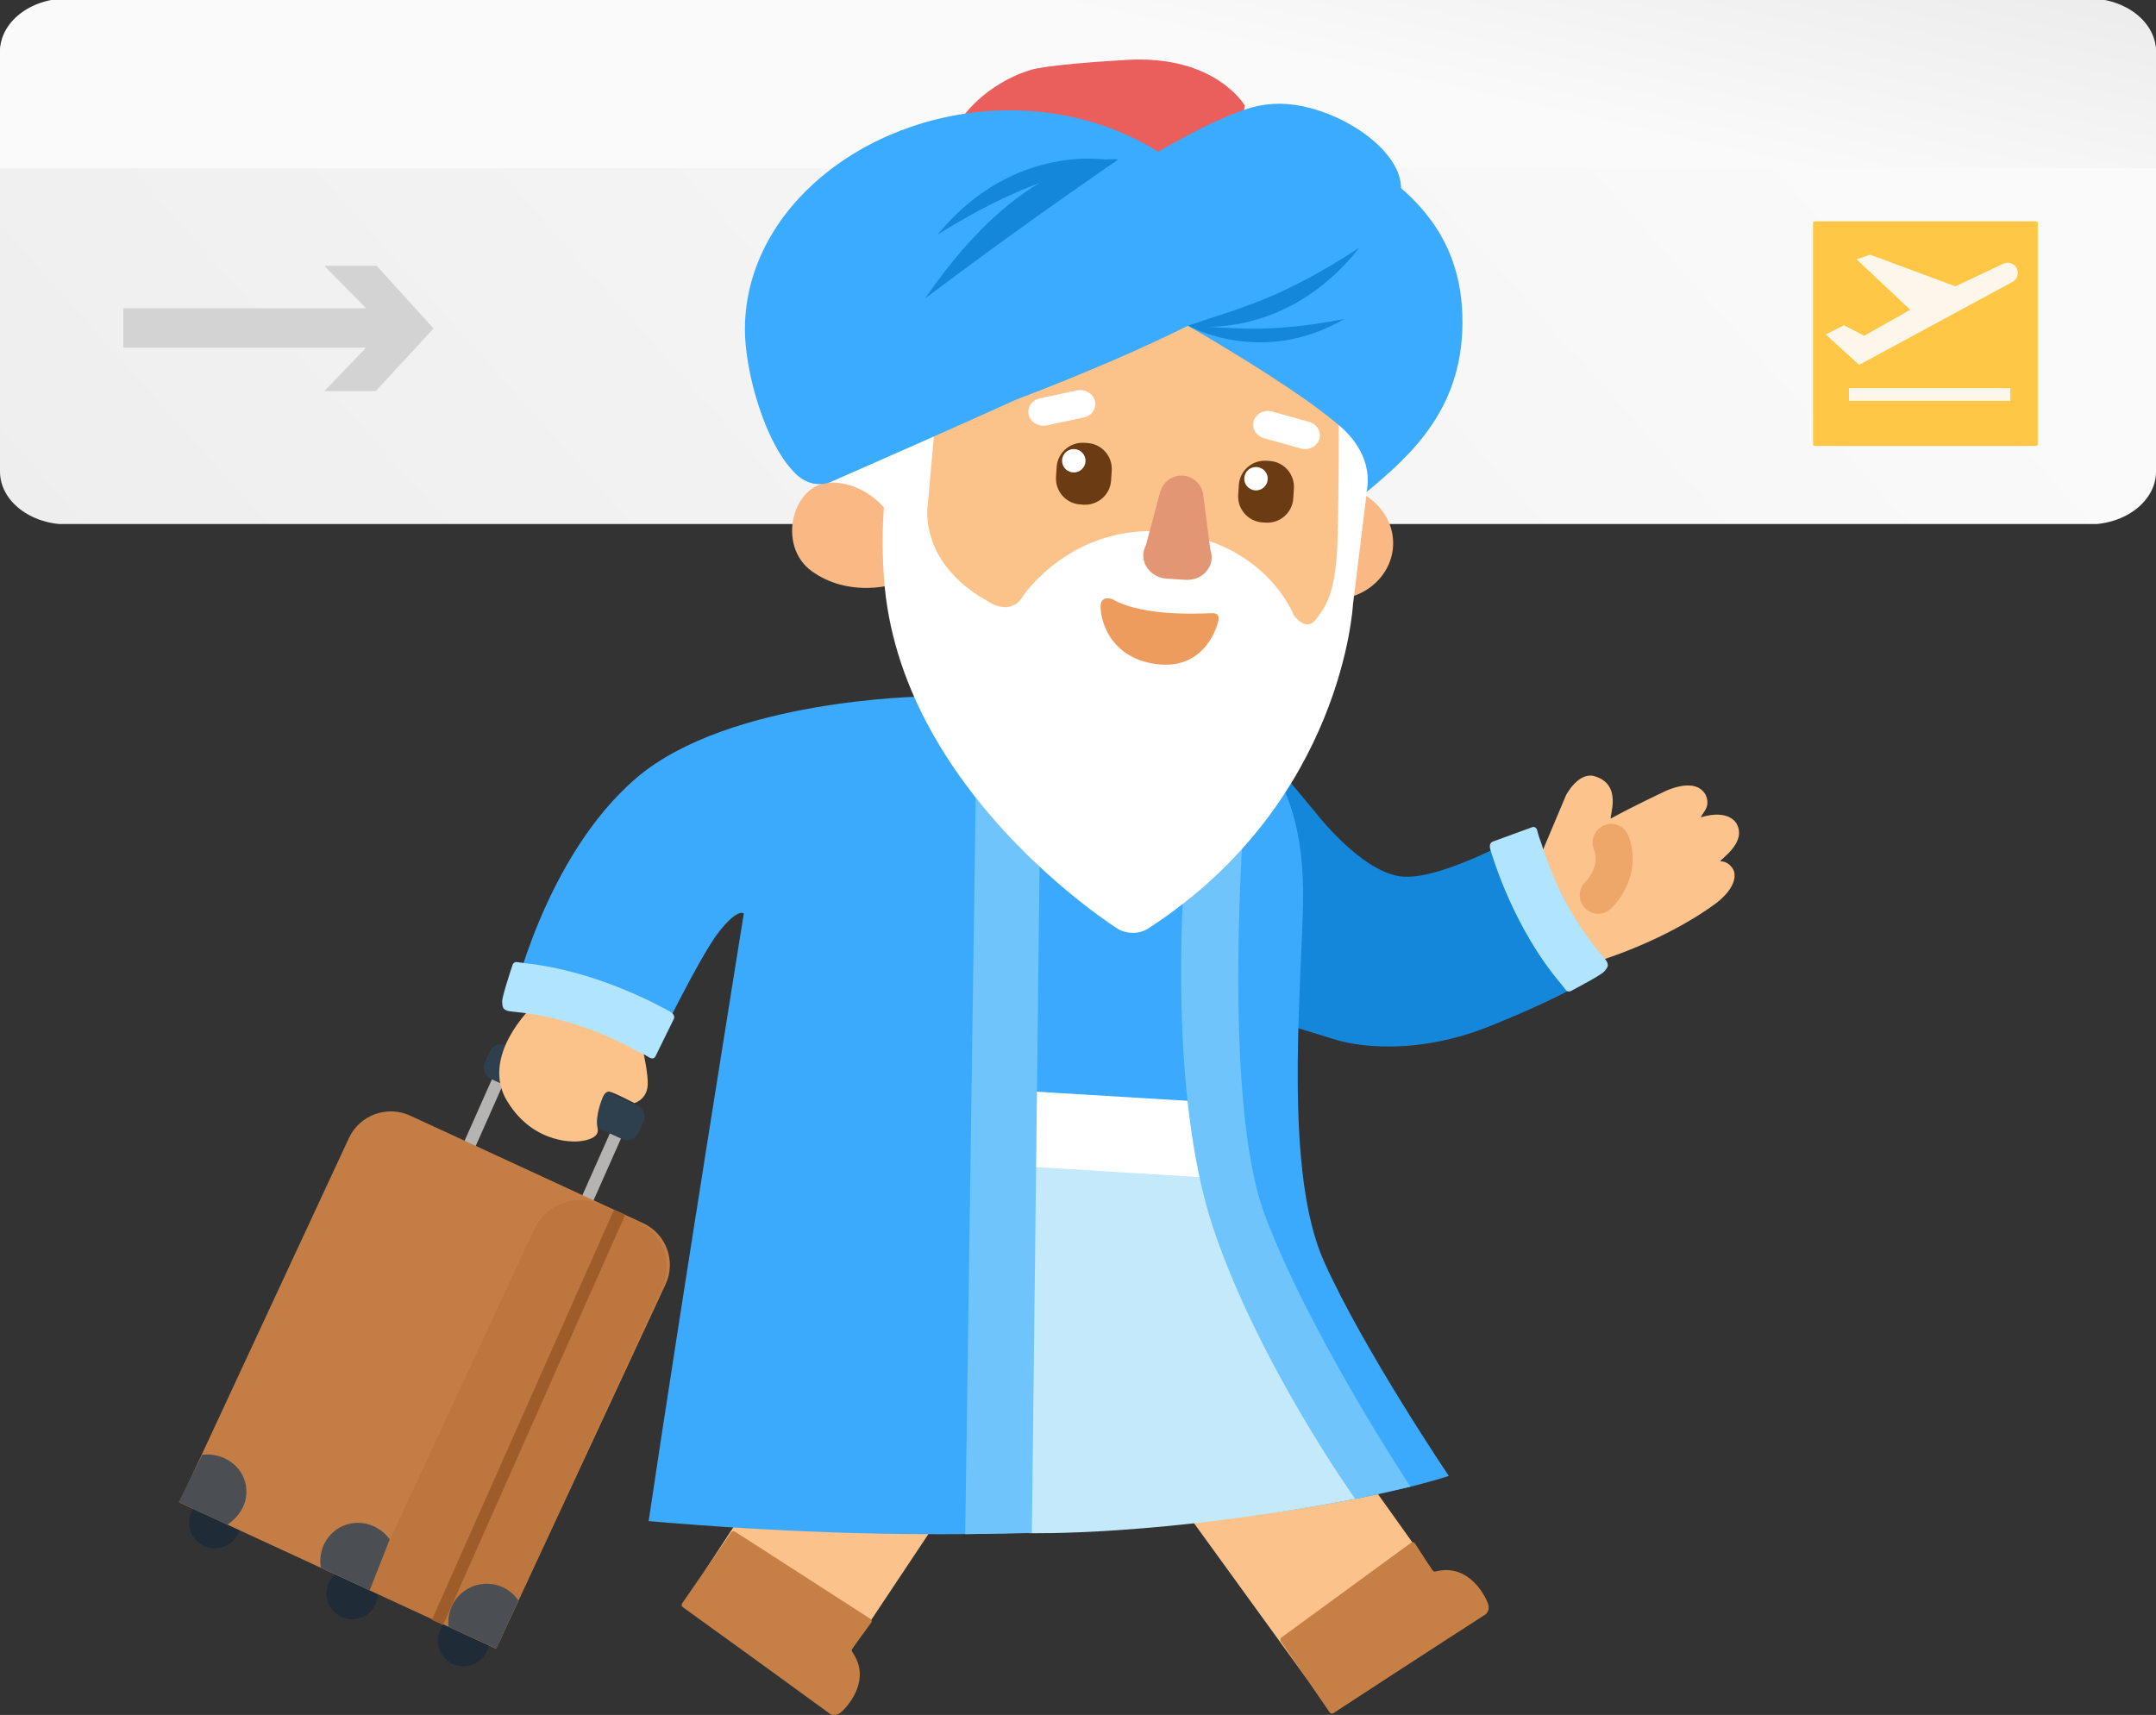 <svg width="181" height="144" viewBox="0 0 181 144" fill="none" xmlns="http://www.w3.org/2000/svg">
<rect x="0" y="0" width="181" height="144" fill="#333333" stroke="none"/>
<g clip-path="url(#clip0_221_5229)">
<path d="M5.65 0.033H175.35C178.469 0.033 181 2.02 181 4.467V39.599C181 42.046 178.469 44.033 175.35 44.033H5.65C2.531 44.033 0 42.046 0 39.599V4.467C0 2.02 2.531 0.033 5.65 0.033Z" fill="url(#paint0_linear_221_5229)"/>
<path d="M181 4.328V14.131H0V4.328C0 1.867 2.529 -0.128 5.65 -0.128H175.35C178.471 -0.128 181 1.867 181 4.328Z" fill="url(#paint1_linear_221_5229)"/>
<path d="M170.923 18.581H152.362C152.278 18.581 152.21 18.65 152.21 18.733V37.295C152.21 37.379 152.278 37.447 152.362 37.447H170.923C171.007 37.447 171.075 37.379 171.075 37.295V18.733C171.075 18.65 171.007 18.581 170.923 18.581Z" fill="#FFC745"/>
<path d="M153.274 28.086L156.075 30.639L168.953 23.669C169.416 23.418 169.546 22.815 169.227 22.396C168.981 22.074 168.545 21.969 168.179 22.142L164.16 24.044L156.997 21.384L155.862 21.774L160.366 26.012L156.5 28.193L154.798 27.307L153.273 28.087L153.274 28.086Z" fill="#FDF7EB"/>
<path d="M168.771 32.59H155.225V33.654H168.771V32.59Z" fill="#FDF7EB"/>
<path d="M31.624 22.319H27.221L30.736 25.887H10.354V29.192H30.736L27.221 32.84H31.545L36.397 27.579L31.624 22.319Z" fill="#D3D3D3"/>
</g>
<g clip-path="url(#clip1_221_5229)">
<path d="M133.128 81.018C133.128 81.018 139.245 79.409 144.131 75.796C146.193 74.151 145.512 73.019 145.512 73.019C145.512 73.019 145.191 72.325 144.422 72.318C144.393 72.176 146.638 70.767 145.818 69.221C145.818 69.221 145.271 67.881 142.779 68.629C142.972 68.193 143.632 67.743 143.195 66.744C142.255 65.07 139.518 66.57 139.518 66.57C139.518 66.57 137.369 67.569 135.248 68.719C135.023 68.701 136.356 65.815 133.758 65.147C132.45 64.889 131.474 66.762 131.474 66.762L128.833 73.029L133.128 81.025L133.121 81.014L133.128 81.018Z" fill="#FCC38C"/>
<path d="M134.177 75.168C134.177 75.168 136.221 73.258 135.259 70.738" stroke="#ECA769" stroke-width="3.11" stroke-miterlimit="10" stroke-linecap="round"/>
<path d="M134.37 81.569L128.373 69.747C128.373 69.747 120.89 74.09 117.505 73.578C114.121 73.066 110.379 68.146 110.379 68.146L105.716 62.54L100.163 83.624L112.27 87.343C112.27 87.343 117.746 89.122 125.098 86.155C132.45 83.189 134.37 81.573 134.37 81.573V81.569Z" fill="#1487DA"/>
<path d="M129.07 69.794C129.07 69.794 129.164 70.204 129.346 70.662C129.35 70.669 129.354 70.673 129.354 70.68C131.336 77.085 134.531 80.179 134.822 80.622C135.11 81.057 134.979 81.217 134.68 81.569C134.425 81.867 132.534 82.862 131.882 83.214C131.744 83.287 131.576 83.261 131.471 83.145L131.041 82.601C127.033 77.873 125.321 71.966 125.124 71.363C124.927 70.76 125.346 70.658 125.346 70.658C125.346 70.658 128.221 69.609 128.607 69.464C128.993 69.319 129.07 69.791 129.07 69.791V69.794Z" fill="#B0E4FF"/>
<path d="M78.649 123.925L69.945 115.446L59.172 131.894L71.111 139.069L82.056 122.632L78.649 123.925Z" fill="#FBC28C"/>
<path d="M71.57 138.732C71.41 138.539 71.607 138.35 71.665 138.267L73.137 136.255C73.217 136.146 73.188 136.012 73.075 135.932L61.711 128.612C61.602 128.532 61.456 128.558 61.38 128.667L57.274 134.621C57.194 134.73 57.215 134.879 57.325 134.952C63.686 139.53 69.188 143.553 69.643 143.88C69.668 143.895 69.581 143.869 69.701 143.924C69.829 143.978 70.189 144.109 70.576 143.8C70.965 143.492 73.261 141.157 71.563 138.732H71.567H71.57Z" fill="#C67F44"/>
<path d="M109.231 120.047L98.214 125.105L109.745 141.019L120.693 132.483L109.231 116.412V120.047Z" fill="#FBC28C"/>
<path d="M120.544 131.942C120.307 132.021 120.201 131.771 120.143 131.687L118.788 129.596C118.715 129.483 118.577 129.462 118.467 129.538L107.588 137.49C107.475 137.562 107.446 137.704 107.523 137.816L111.621 143.771C111.694 143.884 111.84 143.916 111.949 143.844C118.489 139.563 124.202 135.888 124.675 135.58C124.697 135.562 124.643 135.634 124.737 135.54C124.832 135.442 125.084 135.151 124.931 134.679C124.778 134.207 123.419 131.233 120.548 131.945L120.544 131.942Z" fill="#C67F44"/>
<path d="M107.024 64.983C107.024 64.983 109.596 68.059 109.388 76.054C109.181 84.049 107.843 98.508 111.137 105.886C114.431 113.264 121.63 123.928 121.63 123.928C121.63 123.928 99.307 131.618 54.454 127.722C57.128 109.746 62.444 76.7 62.444 76.7C62.444 76.7 61.963 76.221 60.371 78.222C58.779 80.222 54.92 88.167 54.92 88.167L42.988 84.22C42.988 84.22 45.681 71.951 53.43 65.321C61.179 58.691 77.502 58.487 77.502 58.487L107.027 64.98L107.024 64.983Z" fill="#3BAAFC"/>
<path d="M102.018 92.818L84.941 91.827L85.284 71.766H102.018V92.818Z" fill="#3BA9FE"/>
<path d="M113.997 125.816L102.323 98.421L85.451 97.567L86.377 128.735C86.377 128.735 97.314 129.019 113.993 125.816H113.997Z" fill="#C3E9FB"/>
<path d="M84.595 91.518L102.342 92.593L102.546 98.951L84.082 97.822L84.595 91.518Z" fill="white"/>
<path d="M87.273 72.808L86.628 128.721L81.032 128.819L81.921 66.247L87.273 72.808Z" fill="#6FC5FB"/>
<path d="M99.38 74.406C99.38 74.406 98.043 91.733 101.85 103.112C105.657 114.491 113.782 125.871 113.782 125.871L118.405 124.832C118.405 124.832 109.873 111.928 106.171 101.986C102.47 92.045 104.524 67.231 104.524 67.231L99.38 74.406Z" fill="#6FC5FB"/>
<path d="M77.607 35.798L77.578 45.79L68.998 41.026L69.53 38.978L77.585 35.816L77.604 35.801L77.607 35.798Z" fill="white"/>
<path d="M74.806 43.357L74.682 49.141C74.682 49.141 71.177 50.133 68.16 47.969C65.143 45.801 66.557 40.5 69.811 40.518C73.068 40.536 74.802 43.361 74.802 43.361H74.806V43.357Z" fill="#FAB984"/>
<path d="M106.521 45.213C106.703 42.566 109.188 40.583 112.055 40.776C114.922 40.968 117.123 43.259 116.948 45.906C116.766 48.553 114.296 50.536 111.414 50.343C108.546 50.151 106.339 47.86 106.521 45.213Z" fill="#FAB984"/>
<path d="M97.383 23.409C87.703 22.766 76.401 27.051 76.922 41.636C77.323 52.787 84.999 63.041 94.683 63.683C104.364 64.326 112.82 55.83 113.567 44.712C114.31 33.586 107.067 24.052 97.383 23.409Z" fill="#FBC38A"/>
<path d="M78.54 35.064L86.18 24.72C86.18 24.72 72.78 27.584 74.208 48.492C75.432 66.468 93.886 78.022 93.886 78.022C93.886 78.022 95.197 78.803 96.516 77.884C112.777 67.278 113.585 50.736 113.585 50.736L115.145 38.078L112.394 35.384C112.394 35.384 112.416 40.34 112.296 45.086C112.175 49.831 111.323 50.884 110.474 52.006C109.625 53.136 108.605 51.64 108.605 51.64C108.605 51.64 106.342 45.648 98.254 44.694C90.166 43.739 85.925 49.984 85.925 49.984C85.925 49.984 85.047 51.934 82.763 50.387C77.046 47.134 77.888 42.399 77.888 42.399L78.54 35.072V35.064Z" fill="white"/>
<path d="M97.398 41.32C97.504 40.983 97.671 40.652 97.952 40.409C98.735 39.708 99.901 39.788 100.59 40.583C100.834 40.863 100.972 41.219 101.016 41.564L101.591 46.015C101.599 46.117 101.624 46.204 101.653 46.302C102.018 47.558 100.947 48.782 99.504 48.688L97.945 48.586C96.52 48.492 95.606 47.134 96.13 45.939C96.166 45.837 96.232 45.761 96.232 45.663L97.394 41.324L97.398 41.32Z" fill="#E29674"/>
<path d="M86.362 34.843C86.206 34.215 86.628 33.587 87.295 33.449L90.403 32.784C91.069 32.632 91.762 33.042 91.922 33.659C92.079 34.287 91.656 34.916 90.989 35.053L87.882 35.718C87.215 35.87 86.523 35.46 86.362 34.843Z" fill="#FEFFFE"/>
<path d="M105.249 35.34C105.45 34.719 106.149 34.371 106.816 34.56L109.895 35.42C110.554 35.613 110.962 36.255 110.762 36.876C110.561 37.497 109.862 37.846 109.195 37.657L106.117 36.796C105.457 36.604 105.049 35.961 105.249 35.34Z" fill="#FEFFFE"/>
<path d="M108.626 41.023L108.572 41.854C108.492 43.067 107.442 43.964 106.247 43.884L105.985 43.866C104.768 43.786 103.872 42.74 103.948 41.549L104.003 40.718C104.083 39.505 105.132 38.612 106.328 38.688L106.59 38.706C107.807 38.786 108.703 39.832 108.626 41.023Z" fill="#6B3B14"/>
<path d="M104.459 40.13C104.495 39.592 104.965 39.175 105.508 39.215C106.047 39.251 106.466 39.719 106.426 40.26C106.39 40.798 105.92 41.212 105.377 41.175C104.838 41.139 104.419 40.671 104.459 40.13Z" fill="white"/>
<path d="M93.332 39.516L93.277 40.347C93.197 41.56 92.148 42.453 90.953 42.377L90.691 42.359C89.474 42.279 88.578 41.233 88.654 40.042L88.709 39.211C88.789 37.998 89.838 37.105 91.033 37.181L91.295 37.199C92.512 37.279 93.409 38.325 93.332 39.516Z" fill="#6B3B14"/>
<path d="M89.164 38.623C89.2 38.085 89.67 37.667 90.213 37.708C90.752 37.744 91.171 38.212 91.131 38.753C91.095 39.291 90.625 39.705 90.082 39.668C89.543 39.632 89.124 39.163 89.164 38.623Z" fill="white"/>
<path d="M93.39 50.318V50.31C96.072 51.857 101.063 51.491 101.803 51.487C102.542 51.487 102.251 52.246 102.251 52.246C102.251 52.246 101.333 56.302 97.103 55.764C92.876 55.227 92.297 51.563 92.406 50.761C92.516 49.962 93.386 50.318 93.386 50.318H93.39Z" fill="#ED9C5D"/>
<path d="M104.506 8.874L103.577 13.961L93.16 23.049C93.16 23.049 77.705 15.417 79.906 11.242C82.106 7.066 86.387 5.922 86.387 5.922C86.387 5.922 87.123 5.465 94.596 5.029C102.065 4.597 104.509 8.874 104.509 8.874H104.506Z" fill="#EA5F5B"/>
<path d="M69.173 40.572L105.275 22.432C102.589 14.905 94.61 9.386 85.116 9.266C73.315 9.118 62.673 17.157 62.538 27.472C62.472 32.439 65.65 41.498 69.173 40.565V40.572Z" fill="#3AABFF"/>
<path d="M111.727 11.971C109.978 16.895 105.034 22.236 98.101 26.412C100.611 27.842 108.47 32.399 112.121 35.475C112.682 35.91 113.174 36.386 113.574 36.905C113.614 36.956 113.647 37.003 113.684 37.054C114.431 38.06 114.842 39.2 114.828 40.402C114.824 40.71 114.788 41.015 114.729 41.313C118.548 38.136 123.007 34.157 122.767 26.448C122.53 18.739 117.352 14.905 111.727 11.971Z" fill="#3AABFF"/>
<path d="M99.861 27.29C117.615 22.203 117.622 15.849 117.622 15.849C117.666 12.385 111.92 8.773 107.515 8.714C105.767 8.693 104.528 9.128 102.816 9.862C99.89 11.089 96.199 13.326 91.131 16.296C85.746 19.448 73.038 23.732 68.094 28.899C63.642 33.55 65.078 37.464 66.593 39.534C67.253 40.434 68.758 40.983 69.883 40.405C73.071 39.011 80.187 35.881 85.211 33.597C85.255 33.579 85.302 33.557 85.346 33.543C91.266 31.284 96.028 29.189 99.853 27.298H99.861L99.857 27.294L99.861 27.29Z" fill="#3AABFF"/>
<path d="M77.669 25.054C86.439 12.262 93.878 13.391 93.878 13.391C88.377 17.189 83.721 20.508 77.669 25.054Z" fill="#1487DA"/>
<path d="M114.11 20.805C107.825 28.804 99.748 27.341 99.748 27.341C104.229 25.809 107.461 25.137 114.11 20.805Z" fill="#1487DA"/>
<path d="M112.864 26.782C105.883 30.845 99.748 27.341 99.748 27.341C103.715 27.541 106.477 28.013 112.864 26.782Z" fill="#1487DA"/>
<path d="M78.707 19.698C85.189 11.819 93.234 13.46 93.234 13.46C88.712 14.898 85.466 15.501 78.707 19.698Z" fill="#1487DA"/>
<path d="M41.502 90.161L26.207 124.607L27.15 125.023L42.445 90.577L41.502 90.161Z" fill="#B5B4B3"/>
<path d="M51.585 94.296L36.29 128.741L37.233 129.157L52.528 94.711L51.585 94.296Z" fill="#B5B4B3"/>
<path d="M18.038 130.014C19.232 130.014 20.199 129.05 20.199 127.86C20.199 126.671 19.232 125.707 18.038 125.707C16.845 125.707 15.878 126.671 15.878 127.86C15.878 129.05 16.845 130.014 18.038 130.014Z" fill="#1F2B37"/>
<path d="M29.562 135.961C30.756 135.961 31.723 134.997 31.723 133.808C31.723 132.619 30.756 131.655 29.562 131.655C28.369 131.655 27.402 132.619 27.402 133.808C27.402 134.997 28.369 135.961 29.562 135.961Z" fill="#1F2B37"/>
<path d="M38.922 139.908C40.115 139.908 41.083 138.944 41.083 137.755C41.083 136.566 40.115 135.602 38.922 135.602C37.729 135.602 36.762 136.566 36.762 137.755C36.762 138.944 37.729 139.908 38.922 139.908Z" fill="#1F2B37"/>
<path d="M34.44 93.678L53.99 102.706C55.931 103.602 56.777 105.901 55.878 107.835L41.65 138.438L15.066 126.162L29.293 95.559C30.192 93.625 32.5 92.782 34.44 93.678Z" fill="#C47E45"/>
<path opacity="0.45" d="M41.655 138.441L30.805 133.434L44.853 103.213C45.834 101.104 48.344 100.189 50.461 101.166L53.521 102.578C55.638 103.555 56.559 106.056 55.576 108.166L41.655 138.441Z" fill="#B36D37"/>
<path d="M51.55 101.577L36.255 136.023L37.198 136.439L52.492 101.993L51.55 101.577Z" fill="#9D5C2A"/>
<path d="M41.128 88.281L40.69 89.231C40.453 89.743 40.678 90.349 41.192 90.585L52.223 95.644C52.737 95.879 53.345 95.655 53.581 95.143L54.02 94.193C54.256 93.681 54.031 93.076 53.518 92.84L42.486 87.781C41.973 87.545 41.365 87.769 41.128 88.281Z" fill="#2E3F4E"/>
<path d="M37.931 134.879C37.676 135.438 37.596 136.034 37.661 136.6L41.669 138.437L43.516 134.385C43.196 133.917 42.755 133.528 42.205 133.274C40.587 132.534 38.671 133.249 37.931 134.875V134.879Z" fill="#4B4F53"/>
<path d="M27.121 129.861C26.892 130.438 26.837 131.048 26.932 131.629L31.034 133.532L32.718 129.258C32.375 128.786 31.912 128.394 31.348 128.144C29.686 127.41 27.795 128.18 27.121 129.861Z" fill="#4B4F53"/>
<path d="M18.764 122.407C18.184 122.16 17.569 122.084 16.975 122.153L15 126.125L19.088 128.024C19.58 127.704 20.093 127.163 20.363 126.619C21.161 125.014 20.447 123.126 18.764 122.407Z" fill="#4B4F53"/>
<path d="M44.682 84.522C44.682 84.522 40.259 88.69 42.591 92.484C44.923 96.278 48.592 95.832 48.592 95.832C48.592 95.832 50.41 95.73 50.169 94.739C49.929 93.748 50.548 92.277 50.548 92.277C50.548 92.277 50.752 91.595 51.164 91.664C51.575 91.733 53.255 92.622 53.255 92.622C53.255 92.622 54.181 92.382 54.352 91.322C54.523 90.262 53.802 87.459 53.802 87.459L44.679 84.522H44.682Z" fill="#FBC38A"/>
<path d="M54.465 88.77C54.465 88.77 54.107 88.537 53.656 88.334C53.648 88.334 53.641 88.334 53.637 88.327C47.717 85.062 43.239 85.023 42.718 84.903C42.205 84.787 42.186 84.58 42.157 84.122C42.135 83.734 42.802 81.715 43.032 81.014C43.079 80.865 43.221 80.771 43.378 80.778L44.07 80.876C50.282 81.54 55.656 84.627 56.221 84.924C56.785 85.226 56.556 85.585 56.556 85.585C56.556 85.585 55.208 88.316 55.033 88.686C54.854 89.056 54.468 88.766 54.468 88.766L54.465 88.77Z" fill="#B0E4FF"/>
</g>
<defs>
<linearGradient id="paint0_linear_221_5229" x1="181" y1="41.48" x2="-82.37" y2="277.335" gradientUnits="userSpaceOnUse">
<stop stop-color="#FAFAFA"/>
<stop offset="1" stop-color="#DBDBDB"/>
</linearGradient>
<linearGradient id="paint1_linear_221_5229" x1="-21.835" y1="12.533" x2="-4.24" y2="-65.974" gradientUnits="userSpaceOnUse">
<stop offset="0.447" stop-color="#FAFAFA"/>
<stop offset="1" stop-color="#DBDBDB"/>
</linearGradient>
<clipPath id="clip0_221_5229">
<rect width="181" height="44" fill="white"/>
</clipPath>
<clipPath id="clip1_221_5229">
<rect width="131" height="139" fill="white" transform="translate(15 5)"/>
</clipPath>
</defs>
</svg>
